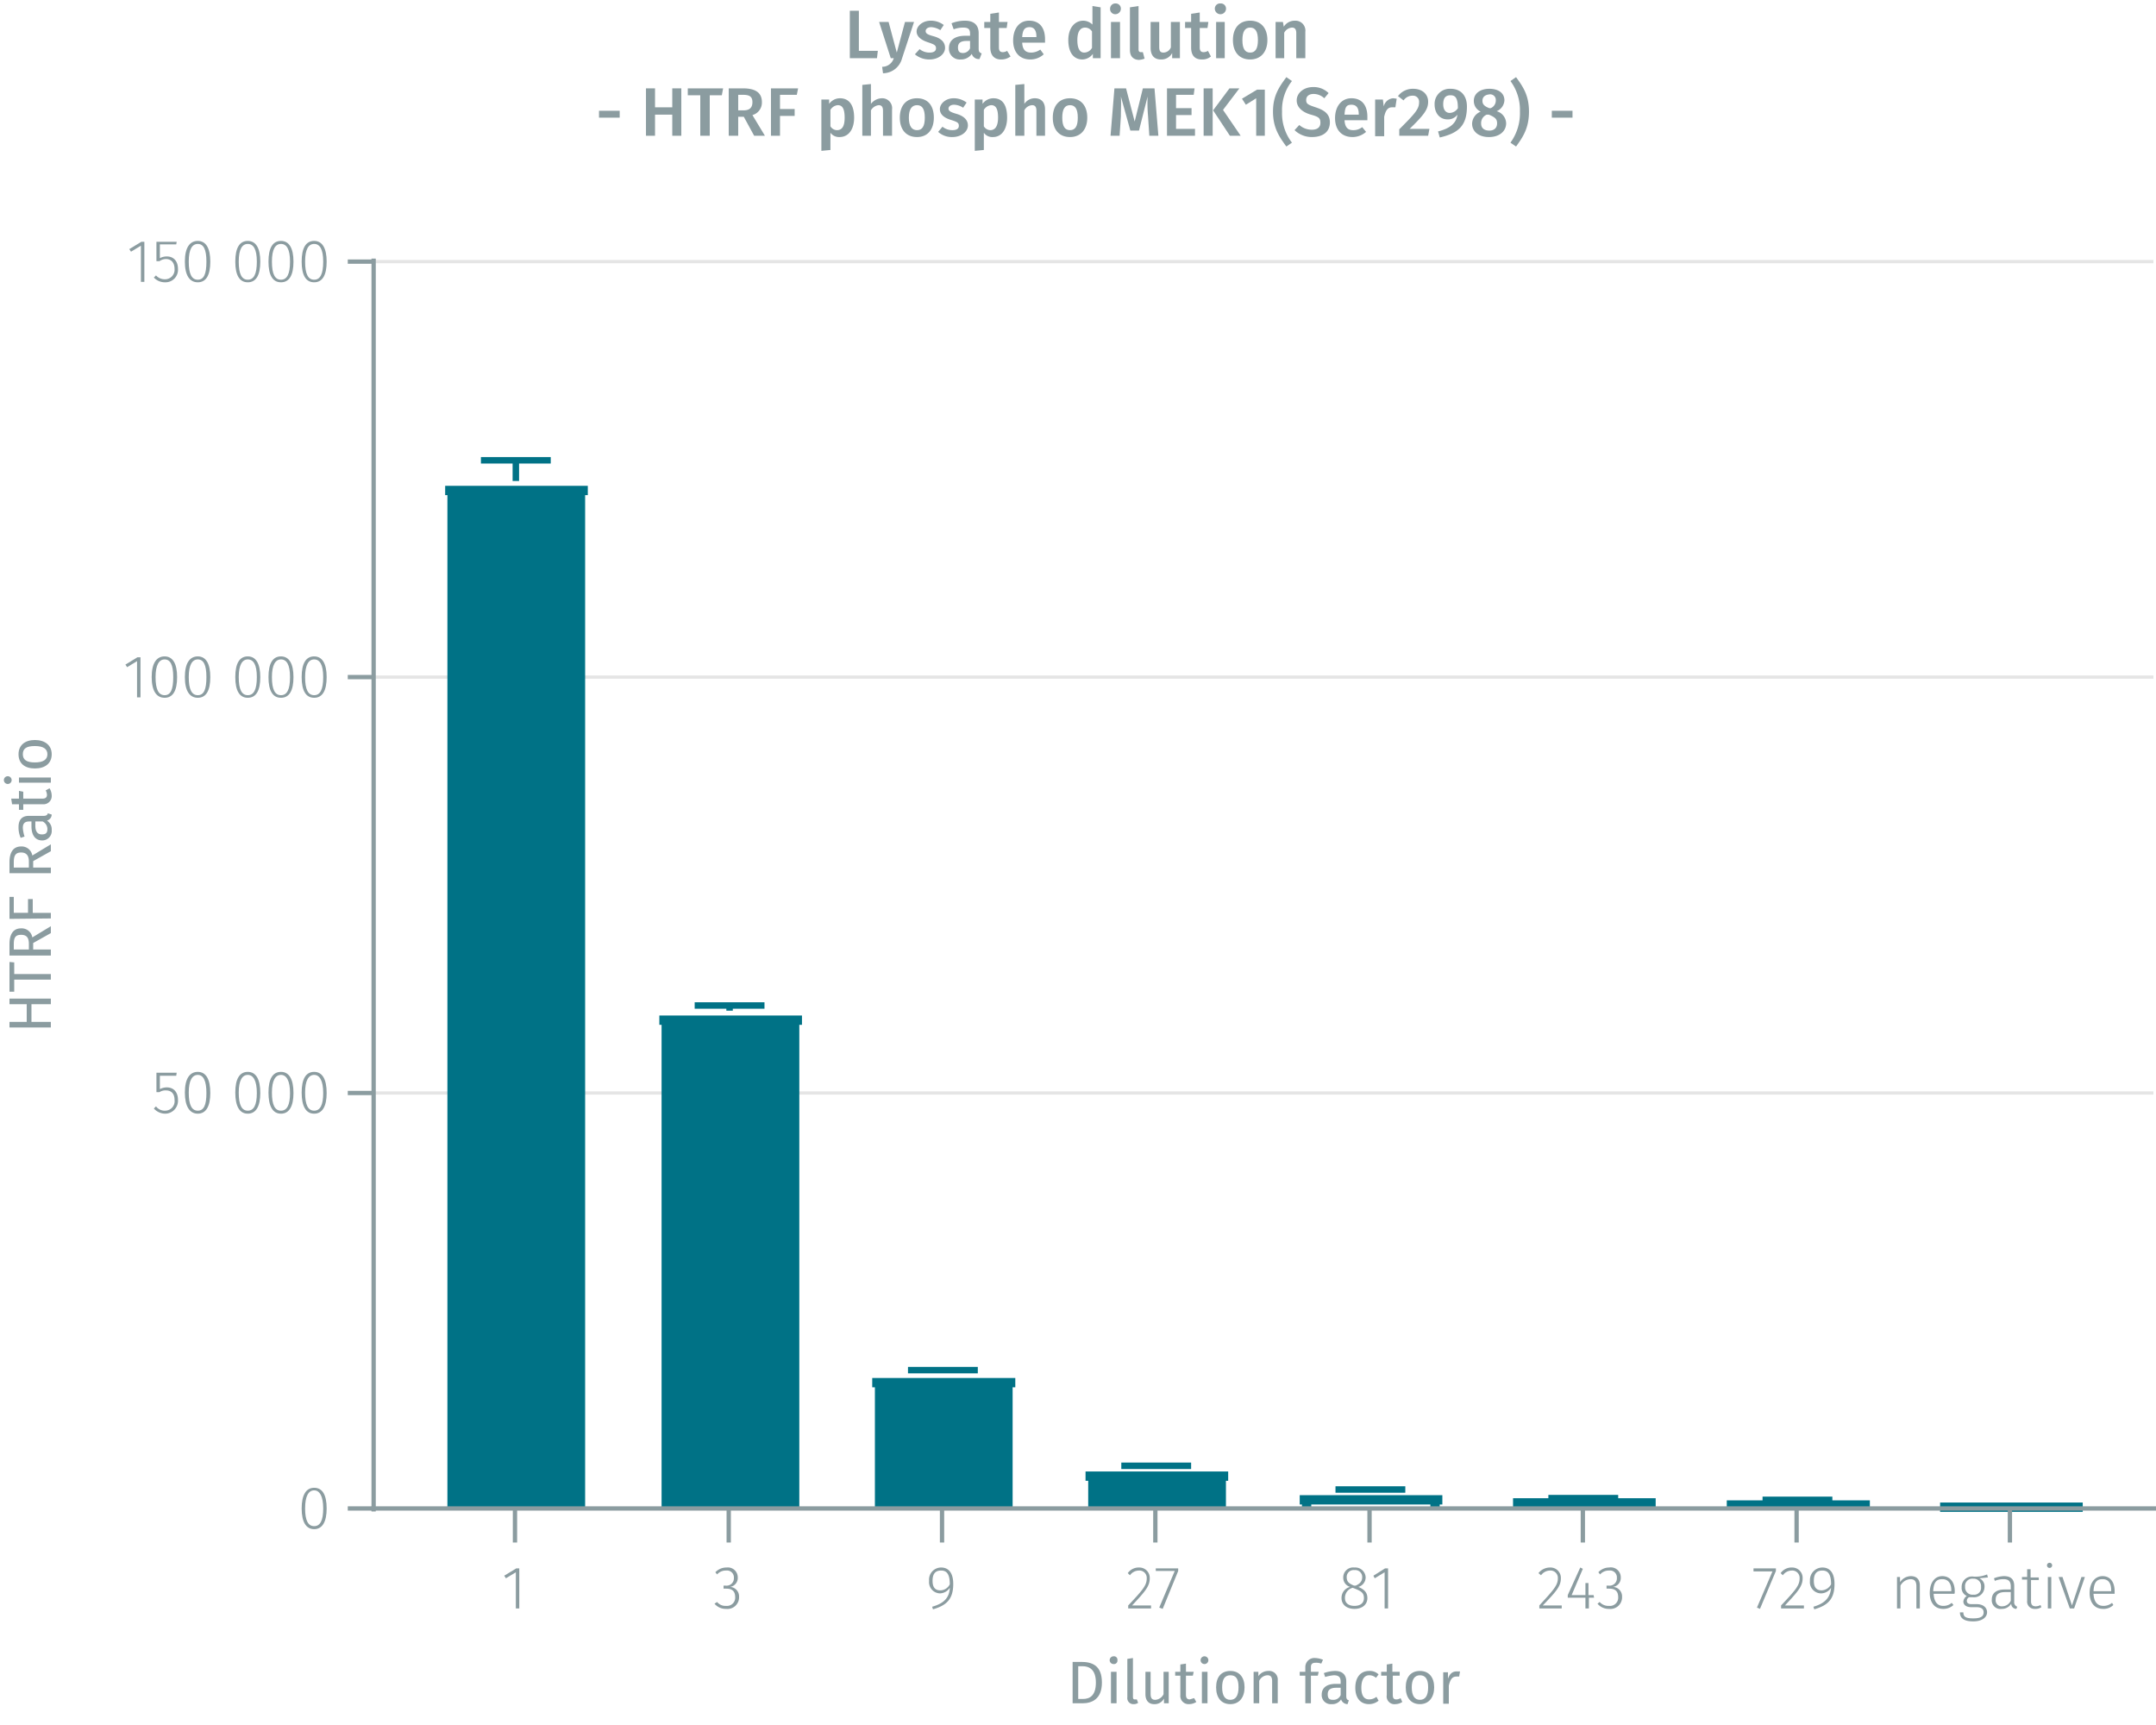 <svg id="Calque_1" data-name="Calque 1" xmlns="http://www.w3.org/2000/svg" viewBox="0 0 500.3 400.2"><line x1="86.7" y1="253.6" x2="499.7" y2="253.6" fill="none" stroke="#e5e5e5" stroke-miterlimit="10" stroke-width="0.75"/><line x1="86.7" y1="157.1" x2="499.7" y2="157.1" fill="none" stroke="#e5e5e5" stroke-miterlimit="10" stroke-width="0.75"/><line x1="86.7" y1="60.7" x2="499.7" y2="60.7" fill="none" stroke="#e5e5e5" stroke-miterlimit="10" stroke-width="0.75"/><rect x="104.9" y="113.8" width="29.8" height="236.22" fill="#007286"/><polyline points="104.9 350 104.9 113.8 103.3 113.8 136.4 113.8 134.7 113.8 134.7 350" fill="none" stroke="#007286" stroke-miterlimit="1" stroke-width="2.16"/><rect x="154.6" y="236.7" width="29.8" height="113.29" fill="#007286"/><polyline points="154.6 350 154.6 236.7 153 236.7 186.1 236.7 184.4 236.7 184.4 350" fill="none" stroke="#007286" stroke-miterlimit="1" stroke-width="2.16"/><rect x="204.1" y="320.8" width="29.8" height="29.17" fill="#007286"/><polyline points="204.1 350 204.1 320.8 202.4 320.8 235.6 320.8 233.9 320.8 233.9 350" fill="none" stroke="#007286" stroke-miterlimit="1" stroke-width="2.16"/><rect x="253.6" y="342.5" width="29.8" height="7.47" fill="#007286"/><polyline points="253.6 350 253.6 342.5 251.9 342.5 285 342.5 283.4 342.5 283.4 350" fill="none" stroke="#007286" stroke-miterlimit="1" stroke-width="2.16"/><polyline points="303.2 350 303.2 348 301.6 348 334.7 348 333 348 333 350" fill="none" stroke="#007286" stroke-miterlimit="1" stroke-width="2.16"/><polyline points="352.7 349 352.7 348.7 351.1 348.7 384.2 348.7 382.5 348.7 382.5 349" fill="none" stroke="#007286" stroke-miterlimit="1" stroke-width="2.16"/><polyline points="402.4 349 402.4 349.2 400.7 349.2 433.9 349.2 432.2 349.2 432.2 349" fill="none" stroke="#007286" stroke-miterlimit="1" stroke-width="2.16"/><polyline points="451.9 349 451.9 349.7 450.2 349.7 483.3 349.7 481.7 349.7 481.7 349" fill="none" stroke="#007286" stroke-miterlimit="1" stroke-width="2.16"/><path d="M120.5,373.2h-.8v-8.4l-2.3,1.4-.4-.6,2.8-1.7h.7Z" fill="#8b9ca0"/><path d="M171.2,366a2.1,2.1,0,0,1-1.8,2.2,2.2,2.2,0,0,1,2.1,2.3,2.7,2.7,0,0,1-3,2.8,3.4,3.4,0,0,1-2.7-1.2l.6-.4a2.5,2.5,0,0,0,2.1.9,1.9,1.9,0,0,0,2.1-2c0-1.5-.8-2-2.1-2h-.6v-.7h.5a1.7,1.7,0,0,0,1.9-1.8,1.6,1.6,0,0,0-1.8-1.7,2.7,2.7,0,0,0-2.1.9l-.4-.5a3.5,3.5,0,0,1,2.6-1.1A2.3,2.3,0,0,1,171.2,366Z" fill="#8b9ca0"/><path d="M221.2,367.5c0,3.6-1.6,5-4.7,5.9l-.2-.6c2.5-.7,4-1.9,4.1-4.4a2.8,2.8,0,0,1-2.3,1.3,2.6,2.6,0,0,1-2.5-2.9,2.8,2.8,0,0,1,2.8-3.1C220.3,363.7,221.2,365.2,221.2,367.5Zm-.8.1c0-2.2-.6-3.2-2-3.2s-2,.8-2,2.4.7,2.2,1.8,2.2A2.5,2.5,0,0,0,220.4,367.6Z" fill="#8b9ca0"/><path d="M266.8,366.2c0,1.8-1,3-4.1,6.3h4.4v.7h-5.3v-.7c3.5-3.7,4.3-4.7,4.3-6.3a1.7,1.7,0,0,0-1.8-1.8,2.6,2.6,0,0,0-2.1,1.1l-.5-.5a3.1,3.1,0,0,1,2.7-1.3A2.4,2.4,0,0,1,266.8,366.2Z" fill="#8b9ca0"/><path d="M273.4,364.5l-3.6,8.8-.8-.3,3.6-8.5h-4.4v-.6h5.2Z" fill="#8b9ca0"/><path d="M317.3,370.8c0,1.5-1.2,2.5-3,2.5s-3-1-3-2.5a2.6,2.6,0,0,1,2-2.6,2.2,2.2,0,0,1-1.6-2.2,2.3,2.3,0,0,1,2.6-2.3,2.4,2.4,0,0,1,2.6,2.3,2.3,2.3,0,0,1-1.7,2.2C316.6,368.8,317.3,369.5,317.3,370.8Zm-.8,0c0-1.2-.6-1.6-2.1-2.2l-.5-.2a2.4,2.4,0,0,0-1.8,2.4c0,1.2.9,1.8,2.2,1.8S316.5,372,316.5,370.8Zm-2.3-2.9h.4c1.1-.5,1.5-1.1,1.5-2a1.6,1.6,0,0,0-1.8-1.6,1.6,1.6,0,0,0-1.8,1.6C312.5,367,313,367.4,314.2,367.9Z" fill="#8b9ca0"/><path d="M322.1,373.2h-.8v-8.4l-2.3,1.4-.3-.6,2.7-1.7h.7Z" fill="#8b9ca0"/><path d="M362.2,366.2c0,1.8-1,3-4.2,6.3h4.4v.7h-5.2v-.7c3.4-3.7,4.3-4.7,4.3-6.3a1.7,1.7,0,0,0-1.8-1.8,2.6,2.6,0,0,0-2.1,1.1l-.6-.5a3.4,3.4,0,0,1,2.7-1.3A2.4,2.4,0,0,1,362.2,366.2Z" fill="#8b9ca0"/><path d="M369.9,370.7h-1.2v2.5h-.8v-2.5h-4.1v-.6l2.9-6.4.6.3-2.6,6.1h3.2v-2.8h.7v2.8h1.2Z" fill="#8b9ca0"/><path d="M376.1,366a2.1,2.1,0,0,1-1.8,2.2,2.2,2.2,0,0,1,2.1,2.3,2.7,2.7,0,0,1-3,2.8,3.4,3.4,0,0,1-2.7-1.2l.5-.4a2.7,2.7,0,0,0,2.2.9,1.9,1.9,0,0,0,2.1-2c0-1.5-.8-2-2.1-2h-.6v-.7h.5a1.7,1.7,0,0,0,1.9-1.8,1.6,1.6,0,0,0-1.8-1.7,2.7,2.7,0,0,0-2.1.9l-.4-.5a3.4,3.4,0,0,1,2.5-1.1A2.3,2.3,0,0,1,376.1,366Z" fill="#8b9ca0"/><path d="M412.1,364.5l-3.7,8.8-.7-.3,3.6-8.4h-4.4v-.7h5.2Z" fill="#8b9ca0"/><path d="M418.3,366.2c0,1.8-1,3-4.1,6.3h4.4v.7h-5.3v-.7c3.5-3.7,4.3-4.7,4.3-6.3a1.7,1.7,0,0,0-1.8-1.8,2.6,2.6,0,0,0-2.1,1.1l-.5-.5a3.1,3.1,0,0,1,2.7-1.3A2.4,2.4,0,0,1,418.3,366.2Z" fill="#8b9ca0"/><path d="M425.7,367.5c0,3.6-1.6,5-4.7,5.9l-.2-.6c2.4-.7,3.9-1.9,4.1-4.4a2.8,2.8,0,0,1-2.3,1.3,2.6,2.6,0,0,1-2.6-2.9,2.9,2.9,0,0,1,2.9-3.1C424.8,363.7,425.7,365.2,425.7,367.5Zm-.8.1c0-2.2-.6-3.2-2-3.2s-2,.8-2,2.4.7,2.2,1.8,2.2A2.6,2.6,0,0,0,424.9,367.6Z" fill="#8b9ca0"/><path d="M445.5,367.9v5.3h-.8v-5.1c0-1.3-.5-1.7-1.4-1.7a2.8,2.8,0,0,0-2.3,1.5v5.3h-.8v-7.3h.7v1.2a3.1,3.1,0,0,1,2.5-1.4C444.8,365.7,445.5,366.5,445.5,367.9Z" fill="#8b9ca0"/><path d="M453.5,369.8h-4.8c.1,2,1,2.8,2.2,2.8a2.9,2.9,0,0,0,2-.7l.4.5a3.4,3.4,0,0,1-2.4.9c-1.9,0-3.1-1.4-3.1-3.7s1.1-3.9,2.9-3.9,2.9,1.4,2.9,3.5C453.6,369.5,453.6,369.7,453.5,369.8Zm-.7-.8c0-1.6-.7-2.6-2.1-2.6s-2,.8-2.1,2.8h4.2Z" fill="#8b9ca0"/><path d="M461.3,366l-2,.2a2,2,0,0,1,1.2,2,2.4,2.4,0,0,1-2.6,2.4h-1a1,1,0,0,0-.5.8c0,.5.3.8,1.1.8h1.2c1.5,0,2.4.8,2.4,1.9s-1.1,2.1-3.2,2.1-3.1-.7-3.1-2.1h.8c0,1,.5,1.4,2.3,1.4s2.4-.5,2.4-1.4-.7-1.2-1.7-1.2h-1.2c-1.2,0-1.8-.6-1.8-1.3a1.7,1.7,0,0,1,.8-1.3,2,2,0,0,1-1.2-2,2.4,2.4,0,0,1,2.7-2.5,6.9,6.9,0,0,0,3.2-.5Zm-5.3,2.2a1.7,1.7,0,0,0,1.9,1.8,1.6,1.6,0,0,0,1.8-1.8,1.7,1.7,0,0,0-1.8-1.9A1.7,1.7,0,0,0,456,368.2Z" fill="#8b9ca0"/><path d="M468.1,372.8l-.2.5a1.2,1.2,0,0,1-1.2-1.2,2.5,2.5,0,0,1-2.2,1.2,2,2,0,0,1-2.3-2.2c0-1.5,1.1-2.3,3-2.3h1.4v-.7c0-1.2-.5-1.7-1.7-1.7a5.4,5.4,0,0,0-2,.4l-.2-.6a6.8,6.8,0,0,1,2.3-.5c1.7,0,2.4.8,2.4,2.3v3.6A1.1,1.1,0,0,0,468.1,372.8Zm-1.5-1.4v-2h-1.3c-1.4,0-2.2.5-2.2,1.7a1.4,1.4,0,0,0,1.5,1.6A2.2,2.2,0,0,0,466.6,371.4Z" fill="#8b9ca0"/><path d="M473.7,372.9a2.4,2.4,0,0,1-1.5.4,1.7,1.7,0,0,1-1.8-1.9v-4.9h-1.2v-.6h1.2v-1.8h.8v1.9h1.9v.6h-1.8v4.9c0,.8.3,1.2,1.1,1.2a2.3,2.3,0,0,0,1.1-.3Z" fill="#8b9ca0"/><path d="M476.2,363.2a.6.6,0,1,1-.6-.6A.6.6,0,0,1,476.2,363.2Zm-.2,10h-.8v-7.3h.8Z" fill="#8b9ca0"/><path d="M481.3,373.2h-1l-2.6-7.3h.9l2.2,6.6,2.2-6.6h.8Z" fill="#8b9ca0"/><path d="M490.7,369.8h-4.9c.1,2,1,2.8,2.3,2.8a3.1,3.1,0,0,0,2-.7l.3.5a3.2,3.2,0,0,1-2.4.9c-1.9,0-3.1-1.4-3.1-3.7s1.2-3.9,3-3.9,2.8,1.4,2.8,3.5Zm-.8-.8c0-1.6-.6-2.6-2-2.6s-2,.8-2.1,2.8h4.1Z" fill="#8b9ca0"/><path d="M466.4,357.9V350m-49.5,7.9V350m-49.6,7.9V350m-49.5,7.9V350m-49.7,7.9V350m-49.5,7.9V350m-49.5,7.9V350m-49.6,7.9V350m-33.3,0H500.3" fill="none" stroke="#8b9ca0" stroke-miterlimit="10"/><path d="M75.8,350c0,3.1-1,4.8-2.9,4.8S70,353.1,70,350s1-4.8,2.9-4.8S75.8,346.8,75.8,350Zm-5,0c0,2.8.7,4.1,2.1,4.1S75,352.8,75,350s-.8-4.2-2.1-4.2S70.8,347.1,70.8,350Z" fill="#8b9ca0"/><path d="M40.9,249.6H37.1v3.1a3.4,3.4,0,0,1,1.6-.4c1.6,0,2.6,1.1,2.6,2.9a3,3,0,0,1-3,3.2,3.6,3.6,0,0,1-2.6-1.2l.5-.5a2.5,2.5,0,0,0,2.1,1,2.2,2.2,0,0,0,2.2-2.5c0-1.6-.9-2.2-2-2.2a2.6,2.6,0,0,0-1.5.4h-.7v-4.5H41Z" fill="#8b9ca0"/><path d="M48.8,253.6c0,3.1-1,4.8-2.9,4.8s-3-1.7-3-4.9,1.1-4.8,3-4.8S48.8,250.4,48.8,253.6Zm-5-.1c0,2.9.7,4.2,2.1,4.2s2-1.3,2-4.1-.7-4.2-2-4.2S43.8,250.7,43.8,253.5Z" fill="#8b9ca0"/><path d="M60.4,253.6c0,3.1-1,4.8-2.9,4.8s-2.9-1.7-2.9-4.9,1-4.8,2.9-4.8S60.4,250.4,60.4,253.6Zm-5-.1c0,2.9.7,4.2,2.1,4.2s2.1-1.3,2.1-4.1-.8-4.2-2.1-4.2S55.4,250.7,55.4,253.5Z" fill="#8b9ca0"/><path d="M68.1,253.6c0,3.1-1,4.8-2.9,4.8s-2.9-1.7-2.9-4.9,1-4.8,2.9-4.8S68.1,250.4,68.1,253.6Zm-5-.1c0,2.9.7,4.2,2.1,4.2s2.1-1.3,2.1-4.1-.8-4.2-2.1-4.2S63.1,250.7,63.1,253.5Z" fill="#8b9ca0"/><path d="M75.8,253.6c0,3.1-1,4.8-2.9,4.8s-2.9-1.7-2.9-4.9,1-4.8,2.9-4.8S75.8,250.4,75.8,253.6Zm-5-.1c0,2.9.7,4.2,2.1,4.2s2.1-1.3,2.1-4.1-.8-4.2-2.1-4.2S70.8,250.7,70.8,253.5Z" fill="#8b9ca0"/><path d="M32.6,161.8h-.8v-8.4l-2.3,1.4-.4-.6,2.8-1.7h.7Z" fill="#8b9ca0"/><path d="M41.1,157.1c0,3.2-1,4.8-2.9,4.8s-3-1.6-3-4.8,1.1-4.8,3-4.8S41.1,154,41.1,157.1Zm-5,0c0,2.9.7,4.2,2.1,4.2s2-1.3,2-4.2-.7-4.1-2-4.1S36.1,154.3,36.1,157.1Z" fill="#8b9ca0"/><path d="M48.8,157.1c0,3.2-1,4.8-2.9,4.8s-3-1.6-3-4.8,1.1-4.8,3-4.8S48.8,154,48.8,157.1Zm-5,0c0,2.9.7,4.2,2.1,4.2s2-1.3,2-4.2-.7-4.1-2-4.1S43.8,154.3,43.8,157.1Z" fill="#8b9ca0"/><path d="M60.4,157.1c0,3.2-1,4.8-2.9,4.8s-2.9-1.6-2.9-4.8,1-4.8,2.9-4.8S60.4,154,60.4,157.1Zm-5,0c0,2.9.7,4.2,2.1,4.2s2.1-1.3,2.1-4.2-.8-4.1-2.1-4.1S55.4,154.3,55.4,157.1Z" fill="#8b9ca0"/><path d="M68.1,157.1c0,3.2-1,4.8-2.9,4.8s-2.9-1.6-2.9-4.8,1-4.8,2.9-4.8S68.1,154,68.1,157.1Zm-5,0c0,2.9.7,4.2,2.1,4.2s2.1-1.3,2.1-4.2-.8-4.1-2.1-4.1S63.1,154.3,63.1,157.1Z" fill="#8b9ca0"/><path d="M75.8,157.1c0,3.2-1,4.8-2.9,4.8s-2.9-1.6-2.9-4.8,1-4.8,2.9-4.8S75.8,154,75.8,157.1Zm-5,0c0,2.9.7,4.2,2.1,4.2S75,160,75,157.1s-.8-4.1-2.1-4.1S70.8,154.3,70.8,157.1Z" fill="#8b9ca0"/><path d="M33.5,65.4h-.8V57l-2.3,1.4-.4-.6,2.8-1.7h.7Z" fill="#8b9ca0"/><path d="M40.9,56.7H37.1v3.2a3.4,3.4,0,0,1,1.6-.4c1.6,0,2.6,1.1,2.6,2.9a2.9,2.9,0,0,1-3,3.1,3.5,3.5,0,0,1-2.6-1.1l.5-.5a2.7,2.7,0,0,0,2.1.9,2.2,2.2,0,0,0,2.2-2.4c0-1.6-.9-2.3-2-2.3a2.7,2.7,0,0,0-1.5.5h-.7V56.1H41Z" fill="#8b9ca0"/><path d="M48.8,60.7c0,3.2-1,4.8-2.9,4.8s-3-1.6-3-4.8,1.1-4.8,3-4.8S48.8,57.6,48.8,60.7Zm-5,0c0,2.9.7,4.2,2.1,4.2s2-1.3,2-4.2-.7-4.1-2-4.1S43.8,57.8,43.8,60.7Z" fill="#8b9ca0"/><path d="M60.4,60.7c0,3.2-1,4.8-2.9,4.8s-2.9-1.6-2.9-4.8,1-4.8,2.9-4.8S60.4,57.6,60.4,60.7Zm-5,0c0,2.9.7,4.2,2.1,4.2s2.1-1.3,2.1-4.2-.8-4.1-2.1-4.1S55.4,57.8,55.4,60.7Z" fill="#8b9ca0"/><path d="M68.1,60.7c0,3.2-1,4.8-2.9,4.8s-2.9-1.6-2.9-4.8,1-4.8,2.9-4.8S68.1,57.6,68.1,60.7Zm-5,0c0,2.9.7,4.2,2.1,4.2s2.1-1.3,2.1-4.2-.8-4.1-2.1-4.1S63.1,57.8,63.1,60.7Z" fill="#8b9ca0"/><path d="M75.8,60.7c0,3.2-1,4.8-2.9,4.8S70,63.9,70,60.7s1-4.8,2.9-4.8S75.8,57.6,75.8,60.7Zm-5,0c0,2.9.7,4.2,2.1,4.2S75,63.6,75,60.7s-.8-4.1-2.1-4.1S70.8,57.8,70.8,60.7Z" fill="#8b9ca0"/><path d="M86.7,60.7h-6m6,96.4h-6m6,96.5h-6m6,96.4h-6m6,.7V60" fill="none" stroke="#8b9ca0" stroke-miterlimit="10"/><polyline points="111.6 106.8 127.8 106.8 119.7 106.8 119.7 111.6" fill="none" stroke="#007286" stroke-miterlimit="10" stroke-width="1.5"/><polyline points="161.2 233.3 177.4 233.3 169.3 233.3 169.3 234.5" fill="none" stroke="#007286" stroke-miterlimit="10" stroke-width="1.5"/><polyline points="210.7 317.9 226.9 317.9 218.8 317.9 218.8 318.6" fill="none" stroke="#007286" stroke-miterlimit="10" stroke-width="1.5"/><polyline points="260.2 340.1 276.4 340.1 268.3 340.1 268.3 340.3" fill="none" stroke="#007286" stroke-miterlimit="10" stroke-width="1.5"/><polyline points="309.9 345.6 326.1 345.6 318 345.6 318 345.9" fill="none" stroke="#007286" stroke-miterlimit="10" stroke-width="1.5"/><polyline points="359.3 347.6 375.5 347.6 367.4 347.6" fill="none" stroke="#007286" stroke-miterlimit="10" stroke-width="1.5"/><polyline points="409 348 425.2 348 417.1 348" fill="none" stroke="#007286" stroke-miterlimit="10" stroke-width="1.5"/><path d="M199.3,11.8h4.4l-.2,1.7h-6.3V2.5h2.1Z" fill="#8b9ca0"/><path d="M209.3,13.6a4.6,4.6,0,0,1-4.4,3.4l-.2-1.5a2.8,2.8,0,0,0,2.7-2h-.7L204,5.1h2.2l1.9,7.1L210,5.1h2.1Z" fill="#8b9ca0"/><path d="M219,5.8,218.2,7a4.4,4.4,0,0,0-2.1-.7c-.8,0-1.3.4-1.3.9s.3.8,1.8,1.2,2.7,1.2,2.7,2.7-1.6,2.7-3.6,2.7a5.2,5.2,0,0,1-3.4-1.2l1.1-1.2a3.6,3.6,0,0,0,2.3.8c.9,0,1.5-.3,1.5-1s-.4-.9-1.9-1.4-2.6-1.3-2.6-2.5S214,4.8,216,4.8A4.9,4.9,0,0,1,219,5.8Z" fill="#8b9ca0"/><path d="M227.8,12.4l-.5,1.3a1.7,1.7,0,0,1-1.8-1.2,3,3,0,0,1-2.6,1.3,2.5,2.5,0,0,1-2.7-2.6c0-1.9,1.4-2.9,3.8-2.9h1.1V7.8c0-1.1-.5-1.4-1.6-1.4a6.4,6.4,0,0,0-2.2.4l-.5-1.4a8.5,8.5,0,0,1,3.1-.6c2.2,0,3.2,1.1,3.2,2.9v3.6C227.1,12,227.3,12.2,227.8,12.4Zm-2.7-1.2V9.5h-.8c-1.4,0-2,.5-2,1.5s.4,1.3,1.2,1.3A1.8,1.8,0,0,0,225.1,11.2Z" fill="#8b9ca0"/><path d="M234.5,13.1a3.6,3.6,0,0,1-2.2.7c-1.6,0-2.5-1-2.5-2.8V6.5h-1.4V5.1h1.4V3.2l2-.3V5.1h2l-.2,1.4h-1.8V11c0,.8.3,1.1.9,1.1a1.9,1.9,0,0,0,1-.3Z" fill="#8b9ca0"/><path d="M242.5,9.9h-5.3c.1,1.8.9,2.3,2.1,2.3a3.7,3.7,0,0,0,2.1-.7l.8,1.1a4.6,4.6,0,0,1-3.1,1.2c-2.6,0-4-1.8-4-4.4s1.3-4.6,3.7-4.6,3.7,1.6,3.7,4.3Zm-2-1.4c0-1.4-.5-2.2-1.6-2.2s-1.6.6-1.7,2.3h3.3Z" fill="#8b9ca0"/><path d="M255.4,1.7V13.5h-1.8v-1a3.1,3.1,0,0,1-2.4,1.3c-2.2,0-3.3-1.8-3.3-4.5s1.4-4.5,3.5-4.5a3.1,3.1,0,0,1,2.1.9V1.4Zm-2,9.4V7.3a1.9,1.9,0,0,0-1.6-.9c-1.1,0-1.8.9-1.8,2.9s.6,2.9,1.6,2.9A2.1,2.1,0,0,0,253.4,11.1Z" fill="#8b9ca0"/><path d="M260.1,2a1.3,1.3,0,0,1-1.3,1.3A1.2,1.2,0,0,1,257.6,2,1.2,1.2,0,0,1,258.8.8,1.2,1.2,0,0,1,260.1,2Zm-.2,11.5h-2.1V5.1h2.1Z" fill="#8b9ca0"/><path d="M262.2,11.6V1.7l2-.3V11.5c0,.4.2.6.5.6h.5l.4,1.5a4.2,4.2,0,0,1-1.4.3C262.9,13.8,262.2,13,262.2,11.6Z" fill="#8b9ca0"/><path d="M273.8,13.5H272V12.3a2.8,2.8,0,0,1-2.6,1.5c-1.6,0-2.4-1-2.4-2.7v-6H269v5.8c0,1,.3,1.3,1,1.3a1.9,1.9,0,0,0,1.7-1.2V5.1h2.1Z" fill="#8b9ca0"/><path d="M281,13.1a3.1,3.1,0,0,1-2.1.7c-1.7,0-2.5-1-2.5-2.8V6.5H275V5.1h1.4V3.2l2-.3V5.1h2l-.2,1.4h-1.8V11c0,.8.3,1.1.9,1.1a1.9,1.9,0,0,0,1-.3Z" fill="#8b9ca0"/><path d="M284.5,2a1.3,1.3,0,0,1-1.3,1.3A1.3,1.3,0,0,1,281.9,2,1.2,1.2,0,0,1,283.2.8,1.2,1.2,0,0,1,284.5,2Zm-.3,11.5h-2V5.1h2Z" fill="#8b9ca0"/><path d="M294.1,9.3c0,2.7-1.5,4.5-4,4.5s-4-1.7-4-4.5,1.5-4.5,4-4.5S294.1,6.5,294.1,9.3Zm-5.8,0c0,2,.6,2.9,1.8,2.9s1.8-.9,1.8-2.9-.6-2.9-1.8-2.9S288.3,7.3,288.3,9.3Z" fill="#8b9ca0"/><path d="M302.9,7.4v6.1h-2.1V7.7c0-1-.4-1.3-1-1.3A2.2,2.2,0,0,0,298,7.6v5.9h-2V5.1h1.7l.2,1.1a3,3,0,0,1,2.6-1.4A2.3,2.3,0,0,1,302.9,7.4Z" fill="#8b9ca0"/><path d="M139,25.7h4.8v1.6H139Z" fill="#8b9ca0"/><path d="M156,26.6h-4v4.9h-2.1v-11H152v4.4h4V20.5h2.1v11H156Z" fill="#8b9ca0"/><path d="M167.5,22.1h-2.8v9.4h-2.2V22.1h-2.9V20.5h8.2Z" fill="#8b9ca0"/><path d="M172.6,27.1h-1.3v4.4h-2.2v-11h3.3c2.9,0,4.4,1,4.4,3.2a3,3,0,0,1-2.2,3l2.9,4.8H175Zm-1.3-1.5h1.3c1.3,0,2-.6,2-1.9s-.7-1.7-2.2-1.7h-1.1Z" fill="#8b9ca0"/><path d="M178.9,20.5h6.3l-.3,1.5H181v3.3h3.4v1.6H181v4.6h-2.1Z" fill="#8b9ca0"/><path d="M198.2,27.3c0,2.6-1.2,4.5-3.4,4.5a2.5,2.5,0,0,1-2.1-1v4l-2.1.2V23.1h1.8v1a3.1,3.1,0,0,1,2.5-1.3C197.2,22.8,198.2,24.6,198.2,27.3Zm-2.2,0c0-2.2-.6-2.9-1.6-2.9a2.2,2.2,0,0,0-1.7,1.1v3.8a1.8,1.8,0,0,0,1.5.9C195.4,30.2,196,29.3,196,27.3Z" fill="#8b9ca0"/><path d="M207,25.4v6.1h-2.1V25.7c0-1-.4-1.3-1-1.3a2.4,2.4,0,0,0-1.8,1.2v5.9h-2V19.7l2-.2v4.6a3.3,3.3,0,0,1,2.5-1.3A2.3,2.3,0,0,1,207,25.4Z" fill="#8b9ca0"/><path d="M216.7,27.3c0,2.7-1.4,4.5-3.9,4.5s-4-1.7-4-4.5,1.5-4.5,4-4.5S216.7,24.5,216.7,27.3Zm-5.8,0c0,2,.7,2.9,1.9,2.9s1.8-.9,1.8-2.9-.6-2.9-1.8-2.9S210.9,25.3,210.9,27.3Z" fill="#8b9ca0"/><path d="M224.3,23.8l-.8,1.2a4,4,0,0,0-2.1-.7c-.8,0-1.3.4-1.3.9s.4.8,1.8,1.2,2.7,1.2,2.7,2.7-1.6,2.7-3.6,2.7a4.7,4.7,0,0,1-3.3-1.2l1-1.2a3.6,3.6,0,0,0,2.3.8c.9,0,1.5-.3,1.5-1s-.3-.9-1.9-1.4-2.5-1.3-2.5-2.5,1.3-2.5,3.2-2.5A4.9,4.9,0,0,1,224.3,23.8Z" fill="#8b9ca0"/><path d="M233.7,27.3c0,2.6-1.2,4.5-3.3,4.5a2.4,2.4,0,0,1-2.1-1v4l-2.1.2V23.1H228v1a3.1,3.1,0,0,1,2.5-1.3C232.8,22.8,233.7,24.6,233.7,27.3Zm-2.1,0c0-2.2-.6-2.9-1.6-2.9a2.2,2.2,0,0,0-1.7,1.1v3.8a1.8,1.8,0,0,0,1.5.9C230.9,30.2,231.6,29.3,231.6,27.3Z" fill="#8b9ca0"/><path d="M242.5,25.4v6.1h-2V25.7c0-1-.4-1.3-1-1.3a2.2,2.2,0,0,0-1.8,1.2v5.9h-2.1V19.7l2.1-.2v4.6a2.9,2.9,0,0,1,2.4-1.3C241.7,22.8,242.5,23.8,242.5,25.4Z" fill="#8b9ca0"/><path d="M252.3,27.3c0,2.7-1.5,4.5-4,4.5s-4-1.7-4-4.5,1.5-4.5,4-4.5S252.3,24.5,252.3,27.3Zm-5.8,0c0,2,.6,2.9,1.8,2.9s1.8-.9,1.8-2.9-.6-2.9-1.8-2.9S246.5,25.3,246.5,27.3Z" fill="#8b9ca0"/><path d="M268.8,31.5h-2.1l-.3-4.6a35.2,35.2,0,0,1-.1-4.5l-2,7.9h-2l-2.2-7.9c.1,1.5,0,3,0,4.6l-.3,4.5h-2.1l.9-11h2.7l2,7.7,1.9-7.7h2.7Z" fill="#8b9ca0"/><path d="M277,22h-4.1v3.1h3.6v1.6h-3.6v3.2h4.4v1.6h-6.5v-11h6.4Z" fill="#8b9ca0"/><path d="M281.4,31.5h-2.1v-11h2.1Zm2.4-6,4.1,6h-2.5l-3.9-5.9,3.8-5.1h2.3Z" fill="#8b9ca0"/><path d="M293.5,31.5h-2V22.8l-2.4,1.5-.9-1.4,3.5-2.1h1.8Z" fill="#8b9ca0"/><path d="M299.8,18.8a10.8,10.8,0,0,0-2.3,7.1,11.1,11.1,0,0,0,2.3,7.2l-1.3.9c-1.6-2.2-3.1-4.3-3.1-8.1s1.5-5.8,3.1-8Z" fill="#8b9ca0"/><path d="M308.3,21.6l-1,1.2a3.6,3.6,0,0,0-2.5-1c-1,0-1.7.5-1.7,1.4s.4,1.1,2.2,1.7,3.3,1.4,3.3,3.5-1.5,3.4-4.2,3.4a5.8,5.8,0,0,1-4-1.6l1.1-1.2a4.4,4.4,0,0,0,2.9,1.1c1.2,0,2-.5,2-1.6s-.4-1.4-2.2-1.9-3.3-1.6-3.3-3.3,1.6-3.1,3.8-3.1A4.9,4.9,0,0,1,308.3,21.6Z" fill="#8b9ca0"/><path d="M317.3,27.9H312c.1,1.8.9,2.3,2,2.3a3.3,3.3,0,0,0,2.1-.7l.9,1.1a4.8,4.8,0,0,1-3.1,1.2c-2.7,0-4.1-1.8-4.1-4.4s1.4-4.6,3.8-4.6,3.7,1.6,3.7,4.3Zm-2-1.4c0-1.4-.5-2.2-1.7-2.2s-1.5.6-1.6,2.3h3.3Z" fill="#8b9ca0"/><path d="M324.1,22.9l-.3,2H323c-1,0-1.5.8-1.8,2.2v4.5h-2.1V23.1h1.8l.2,1.6a2.4,2.4,0,0,1,2.2-1.9Z" fill="#8b9ca0"/><path d="M331.4,23.6c0,1.8-1,3.1-4.3,6.3h4.6l-.3,1.6h-6.7V30c3.7-3.7,4.6-4.7,4.6-6.3a1.4,1.4,0,0,0-1.5-1.5,2.5,2.5,0,0,0-2.1,1.1l-1.3-1a4.3,4.3,0,0,1,3.5-1.7C330.1,20.6,331.4,21.9,331.4,23.6Z" fill="#8b9ca0"/><path d="M340.4,24.7c0,4.5-2,6.2-6.3,7.2l-.4-1.4c2.7-.7,4.2-1.8,4.5-3.9a2.7,2.7,0,0,1-2.3,1.1c-1.7,0-3-1.3-3-3.5a3.5,3.5,0,0,1,3.7-3.6C339.1,20.6,340.4,22.3,340.4,24.7Zm-2.1.4c0-2.2-.5-3-1.7-3s-1.7.7-1.7,2.1.7,2,1.5,2A2.3,2.3,0,0,0,338.3,25.1Z" fill="#8b9ca0"/><path d="M349.5,28.6c0,1.8-1.5,3.2-4,3.2s-3.9-1.4-3.9-3.1a3.1,3.1,0,0,1,2-2.8,2.7,2.7,0,0,1-1.6-2.5c0-1.8,1.6-2.8,3.6-2.8s3.5.9,3.5,2.7a2.9,2.9,0,0,1-1.8,2.5A3,3,0,0,1,349.5,28.6Zm-2.1,0c0-1-.5-1.4-1.9-2H345a2.1,2.1,0,0,0-1.3,2.1c0,1,.7,1.6,1.9,1.6S347.4,29.6,347.4,28.6ZM344,23.4c0,.9.6,1.3,1.6,1.7h.3a1.9,1.9,0,0,0,1.2-1.8,1.3,1.3,0,0,0-1.5-1.4C344.6,22,344,22.5,344,23.4Z" fill="#8b9ca0"/><path d="M354.8,25.9c0,3.8-1.4,5.9-3,8.1l-1.3-.9a11.6,11.6,0,0,0,2.2-7.2,11.3,11.3,0,0,0-2.2-7.1l1.3-.9C353.4,20.1,354.8,22.1,354.8,25.9Z" fill="#8b9ca0"/><path d="M360.1,25.7h4.8v1.6h-4.8Z" fill="#8b9ca0"/><path d="M255.7,390.4c0,3.9-2.4,4.8-4.5,4.8h-2.3v-9.6h2C253.4,385.6,255.7,386.4,255.7,390.4Zm-5.5-3.8v7.6h1.1c1.5,0,3-.7,3-3.8s-1.6-3.8-3.1-3.8Z" fill="#8b9ca0"/><path d="M259.3,385.2a.8.8,0,0,1-.9.9.9.9,0,0,1,0-1.8A.8.8,0,0,1,259.3,385.2Zm-.2,10h-1.3v-7.3h1.3Z" fill="#8b9ca0"/><path d="M261.6,393.8v-8.9l1.3-.2v9c0,.4.1.6.4.6h.5l.3.8a1.7,1.7,0,0,1-1,.3A1.4,1.4,0,0,1,261.6,393.8Z" fill="#8b9ca0"/><path d="M271.2,395.2h-1.1v-1.1a2.4,2.4,0,0,1-2.3,1.3c-1.2,0-2-.8-2-2.3v-5.2H267V393c0,1,.3,1.4,1.1,1.4a2.3,2.3,0,0,0,1.9-1.3v-5.2h1.2Z" fill="#8b9ca0"/><path d="M277.6,394.9a3.1,3.1,0,0,1-1.7.5,1.9,1.9,0,0,1-2-2.1v-4.5h-1.2v-.9h1.2v-1.7l1.3-.2v1.9H277l-.2.9h-1.6v4.4c0,.8.3,1.1.9,1.1l1-.3Z" fill="#8b9ca0"/><path d="M280.4,385.2a.9.9,0,1,1-.9-.9A.9.9,0,0,1,280.4,385.2Zm-.2,10h-1.3v-7.3h1.3Z" fill="#8b9ca0"/><path d="M288.8,391.5c0,2.3-1.2,3.9-3.3,3.9s-3.3-1.5-3.3-3.9,1.2-3.8,3.3-3.8S288.8,389.2,288.8,391.5Zm-5.2,0c0,2,.7,2.9,1.9,2.9s1.9-.9,1.9-2.9-.6-2.8-1.9-2.8S283.6,389.6,283.6,391.5Z" fill="#8b9ca0"/><path d="M296.5,389.9v5.3h-1.3v-5.1c0-1.1-.4-1.4-1.1-1.4a2.2,2.2,0,0,0-1.9,1.3v5.2h-1.3v-7.3H292v1a2.8,2.8,0,0,1,2.3-1.2A2,2,0,0,1,296.5,389.9Z" fill="#8b9ca0"/><path d="M304.2,386.8v1.1H306l-.2.9h-1.6v6.4h-1.3v-6.4h-1.3v-.9h1.3v-1.1a2.1,2.1,0,0,1,2.3-2.1,5.3,5.3,0,0,1,1.8.4l-.4.9a3.2,3.2,0,0,0-1.3-.2C304.5,385.8,304.2,386.1,304.2,386.8Z" fill="#8b9ca0"/><path d="M313,394.5l-.3.9a1.6,1.6,0,0,1-1.5-1.1,2.4,2.4,0,0,1-2.2,1.1,2.1,2.1,0,0,1-2.3-2.2c0-1.6,1.2-2.5,3.2-2.5h1.2v-.5c0-1.1-.5-1.5-1.6-1.5a10,10,0,0,0-2,.4l-.3-.9a8,8,0,0,1,2.6-.5c1.7,0,2.6.9,2.6,2.4v3.4C312.4,394.2,312.6,394.4,313,394.5Zm-1.9-1.2v-1.7h-1c-1.4,0-2,.5-2,1.5s.4,1.3,1.2,1.3A1.8,1.8,0,0,0,311.1,393.3Z" fill="#8b9ca0"/><path d="M319.9,388.5l-.6.8a2.3,2.3,0,0,0-1.6-.6c-1.1,0-1.8,1-1.8,2.9s.7,2.7,1.8,2.7a2.7,2.7,0,0,0,1.7-.6l.5.9a3.5,3.5,0,0,1-2.2.8c-2,0-3.2-1.4-3.2-3.8s1.2-3.9,3.2-3.9A2.9,2.9,0,0,1,319.9,388.5Z" fill="#8b9ca0"/><path d="M325.4,394.9a3,3,0,0,1-1.6.5,1.8,1.8,0,0,1-2-2.1v-4.5h-1.3v-.9h1.3v-1.7l1.3-.2v1.9h1.7v.9h-1.6v4.4c0,.8.2,1.1.8,1.1a1.7,1.7,0,0,0,1-.3Z" fill="#8b9ca0"/><path d="M332.8,391.5c0,2.3-1.2,3.9-3.3,3.9s-3.3-1.5-3.3-3.9,1.2-3.8,3.3-3.8S332.8,389.2,332.8,391.5Zm-5.2,0c0,2,.7,2.9,1.9,2.9s1.9-.9,1.9-2.9-.7-2.8-1.9-2.8S327.6,389.6,327.6,391.5Z" fill="#8b9ca0"/><path d="M338.8,387.8l-.2,1.2h-.7c-.9,0-1.4.7-1.7,2.1v4.2h-1.3v-7.3H336v1.5c.4-1.2,1.1-1.7,2-1.7Z" fill="#8b9ca0"/><path d="M7.3,233v4.1h4.5v1.3H2.2v-1.3h4V233h-4v-1.3h9.6V233Z" fill="#8b9ca0"/><path d="M3.3,223.3V226h8.5v1.3H3.3v2.8H2.2v-6.9Z" fill="#8b9ca0"/><path d="M7.7,218.8v1.5h4.1v1.4H2.2v-2.6c0-2.4.9-3.7,2.7-3.7a2.5,2.5,0,0,1,2.6,2.1l4.3-2.6v1.6Zm-1,.2c0-1.4-.5-2.1-1.8-2.1s-1.7.6-1.7,2.2v1.2H6.7Z" fill="#8b9ca0"/><path d="M2.2,213.2v-5.1h1v3.7H6.5v-3.2H7.6v3.2h4.2v1.3Z" fill="#8b9ca0"/><path d="M7.7,199.8v1.5h4.1v1.3H2.2v-2.5c0-2.4.9-3.7,2.7-3.7a2.5,2.5,0,0,1,2.6,2.1l4.3-2.6v1.6Zm-1,.1c0-1.3-.5-2.1-1.8-2.1s-1.7.7-1.7,2.3v1.2H6.7Z" fill="#8b9ca0"/><path d="M11.1,188.7l.9.3a1.5,1.5,0,0,1-1.1,1.4,2.4,2.4,0,0,1,1.1,2.2A2.2,2.2,0,0,1,9.8,195c-1.6,0-2.5-1.2-2.5-3.3v-1.1H6.8c-1.1,0-1.5.5-1.5,1.5a7.9,7.9,0,0,0,.4,2l-.9.3a5.9,5.9,0,0,1-.5-2.5c0-1.8.9-2.6,2.4-2.6h3.4C10.7,189.3,11,189.1,11.1,188.7Zm-1.2,1.9H8.2v1c0,1.3.5,2,1.5,2s1.3-.4,1.3-1.3A2,2,0,0,0,9.9,190.6Z" fill="#8b9ca0"/><path d="M11.5,182.9a3.4,3.4,0,0,1,.5,1.7,1.9,1.9,0,0,1-2.1,2H5.4v1.3h-1v-1.3H2.8l-.2-1.3H4.4v-1.8l1,.2v1.6H9.8c.8,0,1.1-.3,1.1-.9a2.2,2.2,0,0,0-.3-1Z" fill="#8b9ca0"/><path d="M1.8,180.1a.9.9,0,0,1,0,1.8.9.9,0,1,1,0-1.8Zm10,.3v1.2H4.4v-1.2Z" fill="#8b9ca0"/><path d="M8.1,171.7c2.3,0,3.9,1.2,3.9,3.3s-1.5,3.3-3.9,3.3-3.8-1.2-3.8-3.3S5.8,171.7,8.1,171.7Zm0,5.2c2,0,2.9-.7,2.9-1.9s-.9-1.9-2.9-1.9-2.8.6-2.8,1.9S6.2,176.9,8.1,176.9Z" fill="#8b9ca0"/></svg>